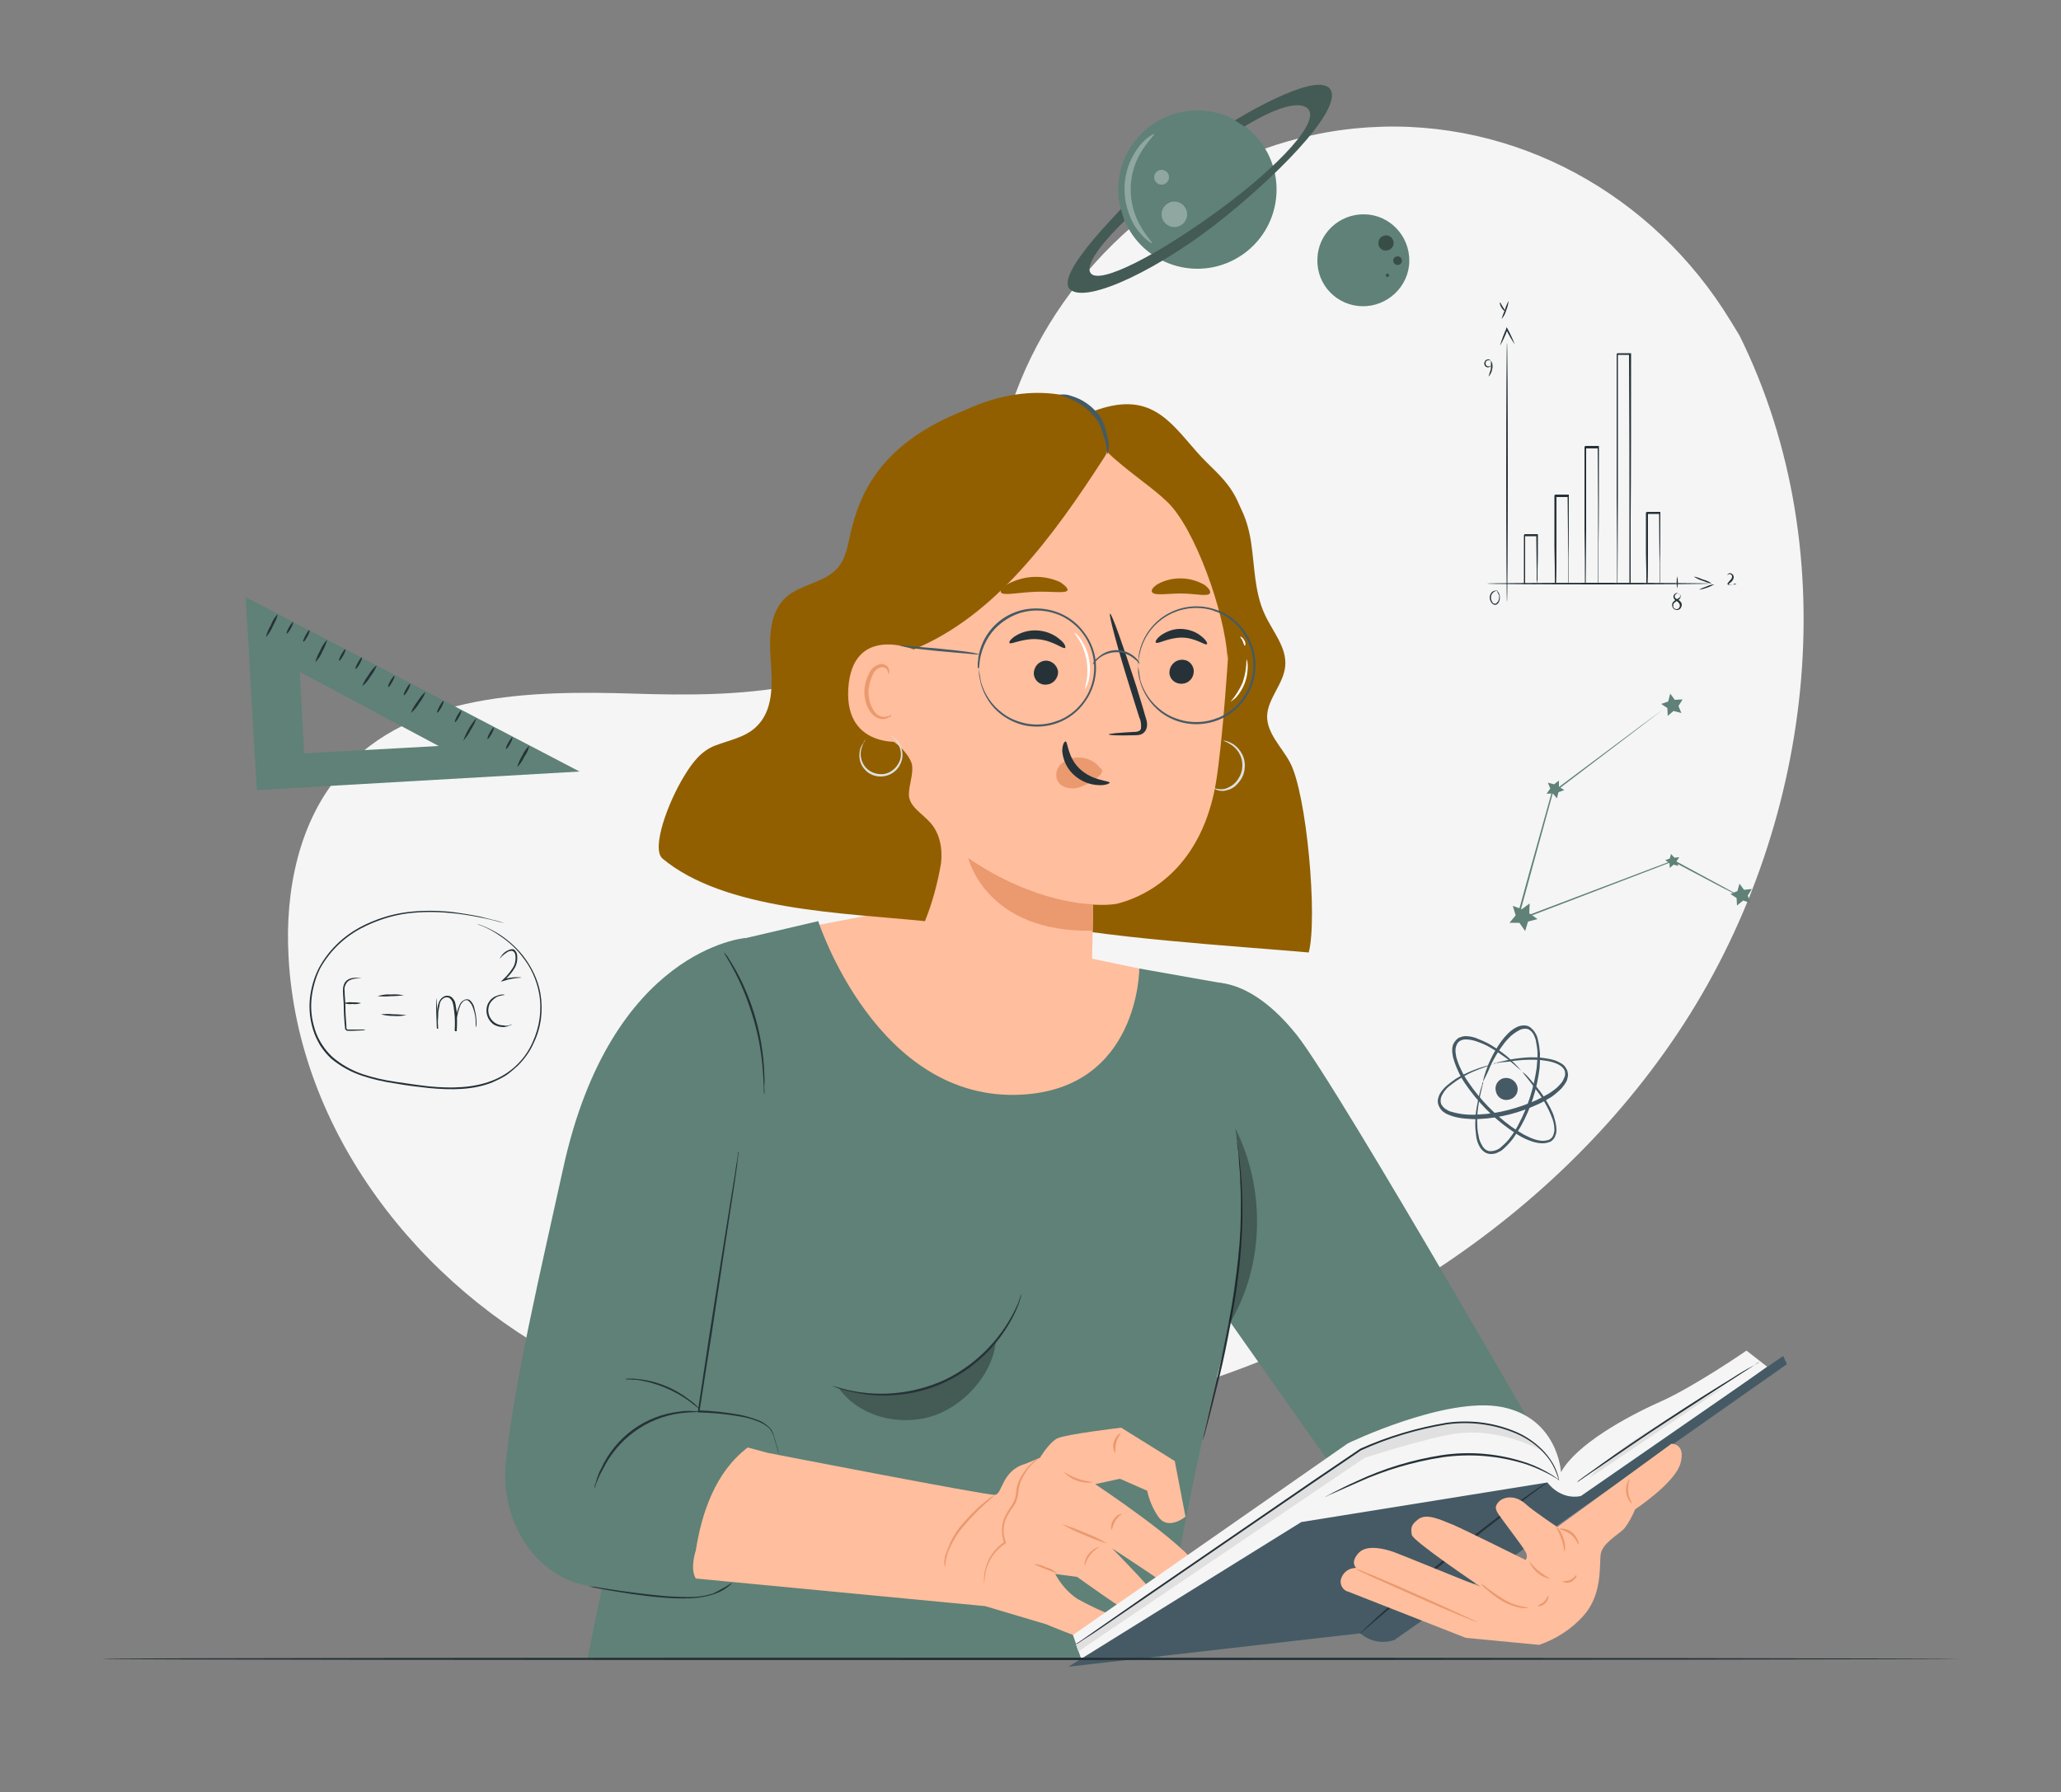<svg xmlns="http://www.w3.org/2000/svg" xmlns:xlink="http://www.w3.org/1999/xlink" id="Layer_1" x="0px" y="0px" viewBox="0 0 500 434.8" style="enable-background:new 0 0 500 434.8;" xml:space="preserve"><rect x="0" y="0" width="500" height="434.8" fill="#808080" stroke="none"/><style type="text/css">	.st0{fill:#F5F5F5;}	.st1{fill:#455A64;}	.st2{fill:#5F8177;}	.st3{opacity:0.3;}	.st4{fill:#FFFFFF;}	.st5{opacity:0.4;}	.st6{fill:#263238;}	.st7{fill:#FFBE9D;}	.st8{fill:#915F00;}	.st9{fill:#EB996E;}	.st10{fill:#E0E0E0;}</style><g id="freepik--background-simple--inject-2">	<path class="st0" d="M422,81.4l-2.2-3.6c-18.7-30.7-52.3-49.2-87.8-46.9c-4.6,0.3-9.1,0.9-13.6,1.9c-32.3,6.9-60.4,31.3-72,62.6  c-6.9,18.4-8.8,39.5-21.8,54.1c-16.9,19-45.6,19.6-70.8,18.8s-54-0.1-70.8,18.9c-10.5,11.9-13.9,28.9-13,44.9  c2.2,42.3,31.7,80.2,69.2,99s81.6,20.5,122.7,12.2c57.5-11.6,112.2-43.4,145.1-92.6S448.3,134.5,422,81.4z"></path></g><g id="freepik--Elements--inject-2">	<path class="st1" d="M369.4,260.1c0,0-0.8-0.7-2.2-1.9c-0.7-0.6-1.6-1.4-2.7-2.1c-1.2-0.9-2.5-1.7-3.8-2.4c-0.8-0.4-1.6-0.7-2.4-1  c-0.9-0.3-1.8-0.5-2.7-0.5c-0.5,0-0.9,0.1-1.3,0.3c-0.4,0.2-0.7,0.5-0.9,1c-0.2,0.4-0.3,0.9-0.3,1.4c0,0.5,0.1,1,0.2,1.6  c0.3,1.1,0.7,2.1,1.2,3.1c0.5,1.1,1.1,2.1,1.8,3.1c2.8,4.1,6.3,7.7,10.4,10.7c1,0.7,2,1.3,3,1.9c1,0.5,2,1,3.1,1.3  c0.5,0.1,1,0.2,1.5,0.2c0.5,0,1-0.1,1.4-0.2c0.4-0.2,0.8-0.5,1-0.9c0.2-0.4,0.3-0.8,0.4-1.3c0-0.9-0.1-1.8-0.4-2.7  c-0.3-0.8-0.6-1.6-1-2.4c-0.7-1.4-1.4-2.7-2.3-3.9c-0.8-1.1-1.5-2-2.1-2.8C370,260.9,369.3,260.2,369.4,260.1c0,0,0.2,0.2,0.6,0.5  s0.9,0.9,1.5,1.6c0.8,0.9,1.5,1.8,2.2,2.7c0.9,1.2,1.7,2.6,2.4,3.9c0.4,0.8,0.8,1.6,1,2.5c0.3,1,0.5,2,0.5,3c0,0.6-0.2,1.1-0.4,1.6  c-0.3,0.5-0.7,1-1.3,1.2c-0.6,0.2-1.1,0.3-1.7,0.3c-0.6,0-1.2-0.1-1.7-0.2c-1.1-0.3-2.2-0.7-3.3-1.3c-1.1-0.6-2.1-1.3-3.1-2  c-4.2-3-7.7-6.7-10.6-10.9c-0.7-1-1.3-2.1-1.8-3.2c-0.5-1.1-0.9-2.2-1.2-3.3c-0.1-0.6-0.2-1.1-0.2-1.7c0-0.6,0.1-1.2,0.4-1.7  c0.3-0.5,0.7-1,1.2-1.3c0.5-0.2,1.1-0.4,1.6-0.4c1,0,2,0.2,2.9,0.6c0.8,0.3,1.7,0.7,2.5,1.1c1.3,0.7,2.6,1.6,3.8,2.5  c1.1,0.8,1.9,1.6,2.6,2.3s1.2,1.2,1.5,1.6S369.4,260.1,369.4,260.1z"></path>	<path class="st1" d="M359.8,262.5c0.1,0-0.2,1-0.6,2.8c-0.2,0.9-0.4,2-0.6,3.3c-0.2,1.4-0.3,2.9-0.2,4.4c0,0.8,0.1,1.7,0.3,2.5  c0.1,0.9,0.4,1.7,0.9,2.5c0.2,0.4,0.5,0.7,0.9,1c0.4,0.2,0.8,0.4,1.2,0.3c0.5,0,0.9-0.1,1.4-0.3c0.5-0.2,0.9-0.5,1.3-0.9  c0.8-0.7,1.6-1.5,2.2-2.4c0.7-0.9,1.3-1.9,1.8-2.9c2.3-4.3,3.7-8.9,4.4-13.7c0.1-1.1,0.2-2.3,0.2-3.4c0-1.1-0.2-2.2-0.4-3.2  c-0.1-0.5-0.3-1-0.5-1.4c-0.2-0.4-0.5-0.8-0.9-1.1c-0.3-0.3-0.8-0.4-1.2-0.4c-0.4,0-0.9,0.1-1.3,0.3c-0.8,0.4-1.5,0.9-2.2,1.5  c-0.6,0.6-1.2,1.2-1.7,1.9c-0.9,1.2-1.7,2.4-2.4,3.7c-0.6,1.1-1.1,2.2-1.4,3C360.2,261.6,359.8,262.5,359.8,262.5  c0-0.2,0.1-0.5,0.1-0.7c0.1-0.5,0.3-1.1,0.6-2s0.7-1.9,1.3-3.1c0.6-1.3,1.4-2.6,2.3-3.9c0.5-0.7,1.1-1.4,1.7-2  c0.7-0.7,1.5-1.3,2.4-1.7c0.5-0.2,1-0.3,1.6-0.3c0.6,0,1.2,0.2,1.6,0.6c0.5,0.4,0.8,0.8,1.1,1.3c0.3,0.5,0.5,1,0.6,1.6  c0.3,1.1,0.4,2.2,0.5,3.4c0,1.2,0,2.4-0.1,3.5c-0.6,4.9-2.1,9.7-4.5,14c-0.6,1-1.2,2-1.9,3c-0.7,0.9-1.5,1.8-2.3,2.5  c-0.4,0.4-0.9,0.7-1.4,0.9c-0.5,0.3-1.1,0.4-1.7,0.4c-0.6,0-1.2-0.2-1.6-0.5c-0.4-0.3-0.8-0.7-1.1-1.2c-0.5-0.9-0.8-1.8-0.9-2.8  c-0.1-0.9-0.2-1.7-0.2-2.6c0-1.5,0.1-3,0.4-4.5c0.2-1.1,0.4-2.2,0.7-3.3c0.2-0.9,0.5-1.6,0.6-2C359.5,263,359.6,262.7,359.8,262.5z  "></path>	<path class="st1" d="M363,257.9c0,0.1-1,0.3-2.7,1c-0.9,0.3-1.9,0.7-3.1,1.2c-1.3,0.6-2.6,1.3-3.8,2.1c-0.7,0.5-1.4,1-2,1.5  c-0.7,0.6-1.2,1.3-1.6,2.1c-0.2,0.4-0.3,0.8-0.3,1.3c0,0.4,0.1,0.9,0.4,1.2c0.3,0.4,0.6,0.7,1,0.9c0.4,0.3,0.9,0.5,1.4,0.6  c1,0.3,2.1,0.5,3.2,0.6c1.1,0.1,2.3,0.1,3.4,0c2.4-0.1,4.8-0.5,7.1-1.1c2.3-0.6,4.6-1.4,6.8-2.4c1-0.5,2-1,3-1.6  c0.9-0.6,1.8-1.2,2.5-2c0.4-0.4,0.7-0.8,0.9-1.2c0.2-0.4,0.4-0.8,0.5-1.3c0-0.4,0-0.9-0.2-1.2c-0.2-0.4-0.5-0.7-0.9-1  c-0.7-0.5-1.6-0.8-2.4-1c-0.8-0.2-1.7-0.3-2.5-0.4c-1.5-0.1-2.9-0.1-4.4,0c-1.3,0.1-2.4,0.2-3.3,0.4  C364.1,257.7,363.1,258,363,257.9c0.2-0.1,0.4-0.2,0.7-0.2c0.5-0.1,1.1-0.3,2.1-0.5s2-0.4,3.3-0.5c1.5-0.2,3-0.2,4.5-0.1  c0.9,0.1,1.7,0.2,2.6,0.4c1,0.2,1.9,0.6,2.7,1.1c0.5,0.3,0.8,0.7,1.1,1.2c0.3,0.5,0.4,1.1,0.4,1.7c-0.1,0.6-0.2,1.1-0.5,1.6  c-0.3,0.5-0.6,0.9-1,1.4c-0.8,0.8-1.7,1.6-2.6,2.2c-1,0.6-2,1.2-3.1,1.7c-2.2,1-4.6,1.9-7,2.5c-2.4,0.6-4.8,1-7.3,1.1  c-1.2,0.1-2.4,0-3.5-0.1c-1.1-0.1-2.3-0.3-3.4-0.7c-0.5-0.2-1.1-0.4-1.5-0.7c-0.5-0.3-0.9-0.7-1.2-1.2c-0.3-0.5-0.5-1.1-0.5-1.6  c0-0.5,0.2-1.1,0.4-1.6c0.5-0.9,1.1-1.6,1.8-2.2c0.7-0.6,1.4-1.1,2.1-1.6c1.3-0.8,2.6-1.4,4-2c1-0.4,2.1-0.8,3.2-1.1  c0.9-0.3,1.6-0.4,2-0.5C362.5,257.9,362.8,257.9,363,257.9z"></path>	<path class="st1" d="M368.1,263.6c0.4,1.4-0.5,2.9-2,3.2c-1.4,0.4-2.9-0.5-3.2-2c-0.4-1.4,0.5-2.9,1.9-3.2  C366.3,261.3,367.7,262.2,368.1,263.6z"></path>	<path class="st2" d="M422.7,217.7l-0.3-0.1l-0.9-0.4l-3.4-1.7l-12.3-6.5h0.1l-37.9,14.5l-0.3,0.1l0.1-0.4l1.2-4.2  c2.6-9.6,5.2-18.6,7.4-26.6v-0.1l0,0l21-15.7l6-4.4l1.6-1.2l0.4-0.3c0.1-0.1,0.1-0.1,0.1-0.1l-0.1,0.1l-0.4,0.3l-1.6,1.2l-5.9,4.5  l-20.9,15.9l0.1-0.1c-2.2,8-4.7,17-7.3,26.6c-0.4,1.4-0.8,2.9-1.2,4.2l-0.2-0.2l38-14.4l0,0h0.1l12.2,6.6l3.3,1.8l0.9,0.5  L422.7,217.7z"></path>	<polygon class="st2" points="373,223 370.7,223.6 370,225.9 368.6,223.9 366.2,223.9 367.7,222.1 367,219.8 369.2,220.6   371.1,219.2 371,221.6  "></polygon>	<polygon class="st2" points="379.5,191.7 378.1,192.2 377.7,193.7 376.7,192.5 375.2,192.6 376.1,191.3 375.5,189.9 377,190.3   378.2,189.4 378.2,190.9  "></polygon>	<polygon class="st2" points="408.2,169.7 407.2,171.3 407.9,173 406,172.5 404.6,173.7 404.5,171.8 403,170.8 404.7,170.2   405.2,168.3 406.3,169.8  "></polygon>	<polygon class="st2" points="425,215.7 424,217.3 424.7,219.1 422.9,218.5 421.4,219.7 421.3,217.9 419.8,216.9 421.5,216.2   422,214.4 423.1,215.9  "></polygon>	<polygon class="st2" points="407.4,208 406.7,209 407.2,210.1 406,209.8 405.1,210.6 405,209.4 404,208.7 405.1,208.3 405.4,207.2   406.2,208.1  "></polygon>			<ellipse transform="matrix(0.161 -0.987 0.987 0.161 198.318 325.32)" class="st2" cx="290.5" cy="46" rx="19.2" ry="19.2"></ellipse>	<g class="st3">		<path class="st4" d="M288,52c0,1.7-1.4,3.1-3.1,3.1c-1.7,0-3.1-1.4-3.1-3.1s1.4-3.1,3.1-3.1S288,50.3,288,52L288,52z"></path>	</g>	<g class="st3">		<path class="st4" d="M283.6,43c0,1-0.8,1.8-1.8,1.8S280,44,280,43s0.8-1.8,1.8-1.8S283.6,42,283.6,43L283.6,43z"></path>	</g>	<path class="st2" d="M271.9,50.7c0.1,0.3-16.4,16.2-12.2,19.6s22.2-5.3,37.4-17.6s29.2-27.3,25.4-31.3s-22.9,7.8-22.9,7.8l2.3,1.5  c0,0,11.5-7.4,15.2-4.5s-6.8,14.1-21.4,24.8s-28.9,18.2-31.1,15.3c-2.2-2.9,8.2-12.7,8.2-12.7L271.9,50.7z"></path>	<g class="st3">		<path d="M271.9,50.7c0.1,0.3-16.4,16.2-12.2,19.6s22.2-5.3,37.4-17.6s29.2-27.3,25.4-31.3s-22.9,7.8-22.9,7.8l2.3,1.5   c0,0,11.5-7.4,15.2-4.5s-6.8,14.1-21.4,24.8s-28.9,18.2-31.1,15.3c-2.2-2.9,8.2-12.7,8.2-12.7L271.9,50.7z"></path>	</g>	<g class="st3">		<path class="st4" d="M280,32.5c0.1,0.2-1.1,1.3-2.6,3.5c-4,5.8-4.1,13.4-0.4,19.4c1.4,2.3,2.6,3.4,2.5,3.6s-1.6-0.8-3.4-3   c-1-1.3-1.8-2.8-2.3-4.4c-1.4-3.9-1.3-8.2,0.2-12c0.6-1.5,1.5-3,2.5-4.3C278.3,33.2,279.9,32.4,280,32.5z"></path>	</g>	<path class="st2" d="M319.6,62.9c0.1-6.2,5.3-11,11.4-10.9c6.2,0.1,11,5.3,10.9,11.4s-5.3,11-11.4,10.9c0,0,0,0,0,0  C324.3,74.2,319.4,69.1,319.6,62.9z"></path>	<g class="st5">		<path d="M334.4,58.9c0-1,0.9-1.8,1.9-1.8c1,0,1.8,0.9,1.8,1.9s-0.9,1.8-1.9,1.8c0,0,0,0,0,0C335.1,60.8,334.3,59.9,334.4,58.9   C334.4,58.9,334.4,58.9,334.4,58.9z"></path>	</g>	<g class="st5">		<path d="M338,63.2c0-0.6,0.5-1,1.1-1c0.6,0,1,0.5,1,1.1s-0.5,1-1.1,1c0,0,0,0,0,0C338.4,64.2,338,63.8,338,63.2z"></path>	</g>	<g class="st5">		<path d="M336.6,66.4c0.2,0,0.4,0.2,0.4,0.4c0,0.2-0.2,0.4-0.4,0.4c0,0,0,0,0,0c-0.2,0-0.4-0.2-0.4-0.4c0,0,0,0,0,0   C336.2,66.6,336.4,66.4,336.6,66.4z"></path>	</g>	<path class="st6" d="M365.6,146.1c-0.1,0-0.2-14.1-0.2-31.5s0.1-31.5,0.2-31.5s0.2,14.1,0.2,31.5S365.7,146.1,365.6,146.1z"></path>	<path class="st6" d="M367.5,83.6c-0.8-1.2-1.5-2.4-2.1-3.7h0.3V80c-0.5,1.4-1.1,2.7-1.8,3.9c0.4-1.4,0.9-2.8,1.5-4.1v-0.1l0.1-0.3  l0.2,0.3C366.4,81,367,82.3,367.5,83.6z"></path>	<path class="st6" d="M365.3,75.6c-0.1,0.1-0.6-0.3-1-0.9s-0.5-1.2-0.4-1.3s0.3,0.5,0.7,1.1S365.3,75.5,365.3,75.6z"></path>	<path class="st6" d="M364.3,77.4c0.2-0.8,0.5-1.5,0.8-2.2c0.2-0.8,0.5-1.5,0.9-2.2c-0.1,0.8-0.3,1.6-0.6,2.3  C365.2,76.1,364.8,76.8,364.3,77.4z"></path>	<path class="st6" d="M361.1,91.4c0.2-0.6,0.4-1.3,0.6-1.9c0-0.7,0-1.3,0-2c0.4,0.6,0.5,1.4,0.3,2.1  C361.9,90.2,361.6,90.9,361.1,91.4z"></path>	<path class="st6" d="M361.7,88.7c0,0-0.1,0.3-0.5,0.4c-0.2,0.1-0.5,0-0.7-0.1c-0.4-0.3-0.6-0.9-0.2-1.4c0-0.1,0.1-0.1,0.1-0.2  c0.2-0.1,0.4-0.2,0.7-0.2c0.4,0,0.5,0.3,0.5,0.3s-0.2-0.1-0.5-0.1c-0.4,0-0.7,0.3-0.7,0.7c0,0,0,0,0,0.1c0,0.4,0.3,0.7,0.7,0.7  c0,0,0,0,0,0C361.5,88.9,361.7,88.7,361.7,88.7z"></path>	<path class="st6" d="M414.7,141.6c0,0.1-12.1,0.2-27,0.2s-27-0.1-27-0.2s12.1-0.2,27-0.2S414.7,141.5,414.7,141.6z"></path>	<path class="st6" d="M415.3,141.6c-0.8-0.1-1.5-0.4-2.3-0.7c-0.7-0.2-1.5-0.6-2.1-1c0.8,0.1,1.5,0.4,2.2,0.7  C413.9,140.8,414.6,141.1,415.3,141.6z"></path>	<path class="st6" d="M415.9,141.8c-1.1,0.6-2.4,1.1-3.7,1.3c0.6-0.4,1.2-0.6,1.8-0.8C414.6,142,415.2,141.8,415.9,141.8z"></path>	<path class="st6" d="M363.1,143.3c0.4,0.3,0.6,0.7,0.7,1.1c0.1,0.5,0.1,1-0.1,1.5c-0.1,0.3-0.3,0.5-0.5,0.7c-0.3,0.2-0.7,0.2-1,0  c-0.5-0.4-0.8-1-0.8-1.6c0-0.5,0.2-1,0.6-1.4c0.3-0.2,0.6-0.3,1-0.3c0.2,0,0.4,0.1,0.3,0.1s-0.1,0-0.3,0c-0.3,0-0.6,0.2-0.8,0.4  c-0.3,0.3-0.5,0.7-0.5,1.2c0,0.5,0.2,1,0.6,1.4c0.2,0.1,0.5,0.1,0.7,0c0.2-0.2,0.4-0.4,0.5-0.6c0.2-0.4,0.2-0.9,0.2-1.3  C363.5,144.1,363.3,143.7,363.1,143.3z"></path>	<path class="st6" d="M407,144.1c0,0,0.2-0.1,0.5,0.1c0.2,0.1,0.2,0.3,0.2,0.5c0,0.3-0.1,0.5-0.3,0.7c-0.4,0.4-1.1,0.6-1.4,1.1  c-0.1,0.3-0.1,0.6,0,0.9c0.2,0.3,0.5,0.4,0.8,0.4c0.3,0,0.6-0.3,0.7-0.6c0.1-0.3,0-0.6-0.2-0.9c-0.2-0.2-0.4-0.4-0.7-0.6  c-0.3-0.1-0.5-0.4-0.6-0.7c-0.1-0.3,0-0.5,0.2-0.8c0.1-0.1,0.3-0.3,0.5-0.3c0.3-0.1,0.5-0.1,0.5-0.1s-0.2,0-0.4,0.2  c-0.1,0.1-0.3,0.2-0.4,0.3c-0.1,0.2-0.1,0.4-0.1,0.6c0.1,0.4,0.9,0.5,1.4,1.1c0.3,0.3,0.4,0.8,0.2,1.2c-0.1,0.4-0.5,0.8-1,0.8  c-0.5,0-0.9-0.2-1.1-0.6c-0.2-0.4-0.2-0.8,0-1.2c0.2-0.3,0.5-0.5,0.8-0.7c0.2-0.1,0.5-0.3,0.7-0.4c0.2-0.1,0.3-0.3,0.3-0.5  c0-0.2,0-0.3-0.1-0.4C407.2,144.1,407,144.1,407,144.1z"></path>	<path class="st6" d="M406.9,142.8c-0.2-1-0.2-2,0-3C407.1,140.8,407.1,141.8,406.9,142.8z"></path>	<path class="st6" d="M421.3,141.7c-0.3,0.1-0.6,0.2-0.9,0.1l-1,0.1c-0.1,0-0.2,0-0.2,0c-0.1-0.1-0.1-0.2-0.1-0.3  c0-0.1,0.1-0.2,0.2-0.3l0.4-0.5c0.3-0.2,0.5-0.6,0.5-0.9c0-0.3-0.2-0.5-0.4-0.6c-0.2,0-0.4,0-0.6,0.1c-0.1,0.1-0.2,0.1-0.2,0.1  s0-0.1,0.2-0.2c0.2-0.2,0.4-0.3,0.7-0.2c0.4,0.1,0.7,0.5,0.7,0.9c0,0.5-0.3,0.9-0.6,1.2l-0.5,0.4c-0.1,0.1-0.1,0.1-0.1,0.2l0,0l0,0  h0.1h1C420.7,141.6,421,141.6,421.3,141.7z"></path>	<path class="st6" d="M372.8,141.6c0,0,0-0.3,0-0.9s0-1.5,0-2.5c0-2.1-0.1-5-0.1-8.3l0.2,0.2h-3.1l0.2-0.2l0,0v3.5  c0,1.1,0,2.2,0,3.2c0,2,0,3.7,0,5.1l-0.1-0.1l2.3,0.1C372.6,141.6,372.9,141.6,372.8,141.6c-0.2,0-0.5,0-0.7,0l-2.3,0.1h-0.1v-0.1  c0-1.4,0-3.1,0-5.1c0-1,0-2.1,0-3.2v-3.5l0,0l0.2-0.2h3.2v0.2c0,3.4,0,6.3-0.1,8.4c0,1,0,1.8,0,2.4  C372.9,141,372.9,141.3,372.8,141.6z"></path>	<path class="st6" d="M402.6,141.6c0-0.1,0-0.2,0-0.4c0-0.3,0-0.6,0-1c0-0.9,0-2.1,0-3.6c0-3.1-0.1-7.3-0.1-12.1l0.2,0.2h-3.1  l0.2-0.2l0,0v2.6c0,0.9,0,1.7,0,2.6c0,1.7,0,3.2,0,4.7c0,2.9,0,5.4-0.1,7.2l-0.1-0.1h2.3h0.6h0.2c-0.3,0-0.5,0-0.8,0l-2.4,0.1h-0.1  v-0.1c0-1.8,0-4.3-0.1-7.2c0-1.5,0-3,0-4.7c0-0.8,0-1.7,0-2.6v-2.6l0,0l0.2-0.2h3.3v0.2c0,4.9,0,9.2-0.1,12.2c0,1.5,0,2.7,0,3.6  c0,0.4,0,0.7,0,1S402.6,141.6,402.6,141.6z"></path>	<path class="st6" d="M380.4,141.6c0-0.1,0-0.3,0-0.4c0-0.3,0-0.7,0-1.2c0-1.1,0-2.6,0-4.5c0-3.8,0-9.1-0.1-15.1l0.2,0.2h-3.1  c0.3-0.3,0.1-0.1,0.2-0.2l0,0v3.4c0,1.1,0,2.2,0,3.2c0,2.1,0,4.1,0,5.9c0,3.6,0,6.6-0.1,8.7l-0.1-0.1h2.3h0.6L380.4,141.6l-0.1-0.1  h-0.6h-2.4h-0.1v-0.1c0-2.1,0-5.1-0.1-8.7c0-1.8,0-3.8,0-5.9c0-1.1,0-2.1,0-3.2v-3.4l0,0c0.1-0.1-0.2,0.2,0.2-0.2h3.3v0.2  c0,6,0,11.4-0.1,15.2c0,1.9,0,3.4,0,4.5c0,0.5,0,0.9,0,1.2S380.4,141.6,380.4,141.6z"></path>	<path class="st6" d="M387.7,141.6c0-0.1,0-0.1,0-0.2v-0.5c0-0.5,0-1.1,0-1.9c0-1.7,0-4.1,0-7c0-5.9,0-14.1-0.1-23.4l0.2,0.2h-3.2  l0.2-0.2l0,0v10.6c0,3.3,0,6.5,0,9.3c0,5.7-0.1,10.2-0.1,13l-0.1-0.1h2.3h0.8c0,0-0.1,0-0.2,0H387h-2.4h-0.1v-0.1  c0-2.8,0-7.4-0.1-13c0-2.9,0-6,0-9.3c0-1.7,0-3.4,0-5.2v-5.4l0,0c0.1-0.1-0.2,0.2,0.2-0.2h3.3v0.2c0,9.3,0,17.5-0.1,23.5  c0,2.9,0,5.3,0,7c0,0.8,0,1.4,0,1.9v0.5C387.7,141.5,387.7,141.6,387.7,141.6z"></path>	<path class="st6" d="M395.3,141.6c0,0,0-0.1,0-0.3s0-0.5,0-0.9c0-0.8,0-1.8,0-3.2c0-2.8,0-6.9,0-11.9c0-10,0-23.9-0.1-39.4l0.2,0.2  h-3.1c0.3-0.3,0.1-0.1,0.2-0.1v9.6c0,3.1,0,6.2,0,9.1c0,5.9,0,11.3,0,16.2c0,9.7-0.1,17.1-0.1,20.8l0,0h2.4h0.8  C395.4,141.6,395.4,141.6,395.3,141.6l-0.6,0h-2.4h0v-0.1c0-3.8,0-11.1-0.1-20.8c0-4.9,0-10.3,0-16.2c0-2.9,0-6,0-9.1v-9.5  c0.1-0.1-0.2,0.1,0.2-0.2h3.3v0.2c0,15.6,0,29.5-0.1,39.6c0,5,0,9,0,11.8c0,1.4,0,2.4,0,3.2c0,0.4,0,0.6,0,0.8  S395.3,141.6,395.3,141.6z"></path>	<path class="st2" d="M59.6,144.9l2.7,46.8l78.3-4.5L59.6,144.9z M72.7,163l33.7,18l-32.6,1.8L72.7,163z"></path>	<path class="st6" d="M67.4,149c-0.2,1-0.7,2-1.2,2.9c-0.4,1-1,1.9-1.7,2.7c0.2-1,0.7-2,1.2-2.9C66.1,150.6,66.7,149.7,67.4,149z"></path>	<path class="st6" d="M79.4,155.2c-0.3,1-0.7,2-1.2,2.9c-0.4,1-1,1.8-1.7,2.6c0.2-1,0.7-2,1.2-2.9C78.1,156.8,78.7,155.9,79.4,155.2  z"></path>	<path class="st6" d="M91.4,161.4c-0.3,1-0.9,1.9-1.5,2.7c-0.5,0.9-1.2,1.7-2,2.4c0.3-1,0.9-1.9,1.5-2.7  C89.9,162.9,90.6,162,91.4,161.4z"></path>	<path class="st6" d="M103.2,167.9c-0.3,1-0.9,1.9-1.5,2.7c-0.5,0.9-1.2,1.7-2,2.4c0.3-1,0.9-1.9,1.5-2.7  C101.8,169.4,102.4,168.5,103.2,167.9z"></path>	<path class="st6" d="M115.6,174.2c-0.3,1-0.8,2-1.4,2.9c-0.5,1-1.1,1.8-1.8,2.6C113.1,177.7,114.2,175.8,115.6,174.2z"></path>	<path class="st6" d="M128.4,180.9c-0.2,1-0.6,1.9-1.2,2.7c-0.4,0.9-1,1.8-1.7,2.5c0.2-1,0.7-1.9,1.2-2.8  C127.1,182.4,127.7,181.6,128.4,180.9z"></path>	<path class="st6" d="M71.1,150.9c0.1,0.1-0.1,0.8-0.5,1.5s-0.8,1.3-1,1.3s0.1-0.8,0.5-1.5S71,150.9,71.1,150.9z"></path>	<path class="st6" d="M75.1,152.9c0.1,0.1-0.1,0.8-0.5,1.5s-0.8,1.3-1,1.3s0.1-0.8,0.5-1.5S74.9,152.8,75.1,152.9z"></path>	<path class="st6" d="M83.8,157.5c0.1,0.1-0.1,0.8-0.5,1.5s-0.8,1.3-1,1.3s0.1-0.8,0.5-1.5S83.7,157.4,83.8,157.5z"></path>	<path class="st6" d="M87.8,159.5c0.1,0.1-0.1,0.8-0.5,1.5s-0.8,1.3-1,1.3s0.1-0.8,0.5-1.5S87.6,159.4,87.8,159.5z"></path>	<path class="st6" d="M95.7,163.9c0.1,0.1-0.1,0.8-0.5,1.5s-0.8,1.3-1,1.3s0.1-0.8,0.5-1.5S95.6,163.9,95.7,163.9z"></path>	<path class="st6" d="M99.5,165.9c0.1,0.1-0.1,0.8-0.5,1.5s-0.8,1.3-1,1.3s0.1-0.8,0.5-1.5S99.3,165.9,99.5,165.9z"></path>	<path class="st6" d="M107.6,170.1c0.1,0.1-0.1,0.8-0.5,1.5s-0.8,1.3-1,1.3s0.1-0.8,0.5-1.5S107.4,170,107.6,170.1z"></path>	<path class="st6" d="M111.9,172.4c0.1,0.1-0.1,0.8-0.5,1.5s-0.8,1.3-1,1.3s0.1-0.8,0.5-1.5S111.8,172.3,111.9,172.4z"></path>	<path class="st6" d="M119.8,176.5c0.1,0.1-0.1,0.8-0.5,1.5s-0.8,1.3-1,1.3s0.1-0.8,0.5-1.5S119.6,176.5,119.8,176.5z"></path>	<path class="st6" d="M124.3,178.9c0.1,0.1-0.1,0.8-0.5,1.5s-0.8,1.3-1,1.3s0.1-0.8,0.5-1.5S124.2,178.8,124.3,178.9z"></path>	<path class="st6" d="M115.4,224.1c0,0,0.1,0,0.4,0.1s0.7,0.2,1.2,0.4c1.5,0.6,2.9,1.3,4.3,2.2c2.1,1.4,4,3.1,5.6,5.1  c2.1,2.7,3.6,5.8,4.2,9.1c0.7,4.1,0.2,8.3-1.6,12c-0.9,2.1-2.3,4-3.9,5.6c-0.9,0.8-1.8,1.6-2.8,2.3c-0.5,0.3-1,0.6-1.6,0.9  s-1.1,0.5-1.7,0.8c-4.7,1.9-10,1.9-15.4,1.4c-2.7-0.3-5.4-0.6-8.1-1.1c-2.8-0.4-5.5-1-8.2-1.9c-2.7-0.9-5.2-2.3-7.4-4.1  c-1-0.9-1.9-2-2.7-3.2c-0.7-1.2-1.3-2.4-1.7-3.7c-0.8-2.5-1.1-5.2-0.8-7.9c0.3-2.5,1-5,2.2-7.3c2.3-4.2,5.7-7.5,9.9-9.8  c3.6-1.9,7.5-3.2,11.6-3.7c3.3-0.4,6.7-0.4,10.1-0.1c2.5,0.3,5,0.7,7.5,1.2c2,0.5,3.6,0.9,4.7,1.2l1.2,0.4l0.4,0.1l-0.4-0.1  l-1.2-0.3c-1.1-0.3-2.6-0.7-4.7-1.1c-2.5-0.5-5-0.9-7.5-1.1c-3.3-0.3-6.7-0.3-10,0.1c-4,0.5-7.9,1.8-11.5,3.7  c-4.1,2.2-7.5,5.5-9.8,9.6c-1.1,2.2-1.8,4.7-2.1,7.2c-0.3,2.6,0,5.2,0.8,7.7c0.4,1.3,1,2.5,1.7,3.6c0.7,1.1,1.6,2.2,2.6,3.1  c2.1,1.8,4.6,3.2,7.2,4.1c2.7,0.9,5.4,1.5,8.2,1.9c2.7,0.4,5.4,0.8,8.1,1.1c5.3,0.5,10.6,0.4,15.2-1.4c4.4-1.7,7.9-5,9.8-9.3  c1.7-3.7,2.3-7.8,1.6-11.8c-0.6-3.3-2-6.4-4.1-9c-1.5-2-3.4-3.7-5.5-5.1c-1.3-0.9-2.7-1.7-4.2-2.3c-0.5-0.2-0.9-0.3-1.2-0.5  L115.4,224.1z"></path>	<path class="st6" d="M88.7,249.9c-0.3,0.1-0.5,0.1-0.8,0.1l-2.2,0.1h-0.7c-0.3,0-0.6,0-0.8,0c-0.2-0.1-0.3-0.2-0.4-0.3  c-0.1-0.1-0.1-0.3-0.1-0.5l-0.1-0.9c-0.1-1.3-0.2-2.6-0.2-4s-0.2-2.8-0.2-4.1c0-0.6,0.1-1.2,0.4-1.8c0.3-0.5,0.7-0.8,1.2-1  c0.7-0.3,1.5-0.3,2.2-0.2c0.3,0,0.5,0.1,0.8,0.1c-0.3,0-0.5,0-0.8,0c-0.7,0-1.5,0.1-2.1,0.4c-0.4,0.2-0.8,0.5-1,1  c-0.3,0.5-0.4,1.1-0.3,1.6c0,1.2,0.2,2.6,0.2,4s0.1,2.8,0.2,4c0.1,0.6-0.1,1.3,0.3,1.4c0.2,0,0.5,0,0.8,0h3  C88.2,249.8,88.5,249.9,88.7,249.9z"></path>	<path class="st6" d="M87.6,243.4c-0.7,0.2-1.4,0.3-2.1,0.2c-0.7,0.1-1.4,0-2.1-0.2c0.7-0.2,1.4-0.3,2.1-0.2  C86.2,243.2,86.9,243.2,87.6,243.4z"></path>	<path class="st6" d="M98,241.5c-1,0.1-2.1,0.2-3.2,0.2c-1.1,0.1-2.1,0.1-3.2,0c1-0.3,2.1-0.5,3.2-0.4C95.9,241.2,97,241.3,98,241.5  z"></path>	<path class="st6" d="M98.6,246.3c-1,0.2-2.1,0.3-3.1,0.2c-1,0-2.1-0.1-3.1-0.4c1-0.1,2.1-0.1,3.1,0  C96.5,246.1,97.6,246.2,98.6,246.3z"></path>	<path class="st6" d="M115.4,249.2c0,0,0-0.4,0-1.2c0-1.1-0.2-2.2-0.6-3.3c-0.2-0.7-0.6-1.4-1.2-1.9c-0.3-0.2-0.8-0.2-1.1,0.1  c-0.4,0.3-0.6,0.6-0.8,1c-0.8,2-1.1,4.1-1,6.2h-0.4c0.1-1.5,0.1-3.1-0.1-4.6c-0.1-0.6-0.1-1.2-0.3-1.9c-0.1-0.6-0.4-1.1-0.8-1.4  c-0.4-0.3-1-0.3-1.5,0c-0.4,0.3-0.8,0.7-0.9,1.3c-0.1,0.5-0.2,1.1-0.3,1.6c-0.1,0.5-0.1,1-0.1,1.6c-0.1,0.9-0.1,1.9,0,2.9h-0.3  c-0.1-2.2-0.2-4.1-0.2-5.4c0-0.6,0-1.1,0-1.5c0-0.2,0-0.3,0-0.5c0,0.2,0.1,0.3,0.1,0.5l0.1,1.5c0.1,1.3,0.2,3.2,0.3,5.4h-0.3  c-0.1-1-0.1-1.9,0-2.9c0-0.5,0.1-1,0.1-1.6c0-0.6,0.1-1.1,0.3-1.7c0.2-0.6,0.5-1.1,1.1-1.5c0.3-0.2,0.6-0.3,1-0.3  c0.4,0,0.7,0.1,1,0.3c0.5,0.4,0.9,1,1,1.7c0.1,0.6,0.2,1.3,0.3,1.9c0.1,1.6,0.1,3.1,0,4.7h-0.4c-0.1-2.2,0.2-4.3,1.1-6.4  c0.2-0.5,0.6-0.9,1-1.1c0.4-0.3,1-0.3,1.4-0.1c0.6,0.5,1.1,1.3,1.2,2.1c0.3,1.1,0.5,2.2,0.5,3.4c0,0.4,0,0.7-0.1,0.9  C115.6,249,115.5,249.1,115.4,249.2z"></path>	<path class="st6" d="M124.2,248.5c0,0-0.1,0.2-0.5,0.3c-0.5,0.2-1,0.4-1.6,0.4c-0.8,0-1.6-0.2-2.3-0.6c-1.7-1.2-2.3-3.5-1.3-5.3  c0.4-0.7,1-1.3,1.8-1.6c0.5-0.2,1-0.4,1.6-0.4c0.2,0,0.4,0,0.6,0.1c-0.7,0.1-1.4,0.2-2,0.5c-0.7,0.4-1.2,0.9-1.6,1.5  c-0.9,1.7-0.4,3.7,1.2,4.8c0.6,0.4,1.4,0.6,2.1,0.6C122.9,249,123.6,248.8,124.2,248.5z"></path>	<path class="st6" d="M126.6,237.2c-1.5,0.1-3,0.3-4.4,0.8l-0.7,0.2l0.5-0.5c1-0.9,1.8-1.9,2.5-3c0.5-0.9,0.7-2,0.5-3.1  c-0.1-0.5-0.4-0.8-0.8-0.9c-0.4,0-0.8,0.1-1.1,0.3c-0.5,0.3-1,0.7-1.4,1.1c-0.3,0.3-0.4,0.5-0.4,0.5c0-0.2,0.1-0.4,0.3-0.6  c0.3-0.5,0.8-1,1.4-1.3c0.4-0.2,0.8-0.4,1.3-0.4c0.3,0,0.5,0.1,0.7,0.4c0.2,0.2,0.3,0.5,0.4,0.7c0.2,1.1,0.1,2.3-0.5,3.4  c-0.7,1.2-1.6,2.2-2.6,3.1l-0.2-0.3c1.1-0.3,2.2-0.5,3.3-0.5C125.7,237.1,126.1,237.1,126.6,237.2z"></path></g><g id="freepik--Character--inject-2">	<polygon class="st7" points="193.5,225.4 214.8,221.3 255.7,230.7 276.4,235 276.7,263.3 230.5,271.8 199.3,262.6 187.5,245.2  "></polygon>	<path class="st2" d="M178.4,228.2l20.1-4.7c0,0,14.2,44,49.3,42.1c28.6-1.5,28.6-30.6,28.6-30.6l20.9,3.7c0,0,8.8,53.1-0.8,90.3  c-8,31-15.1,73.5-15.1,73.5H142.5L178.4,228.2L178.4,228.2z"></path>	<path class="st2" d="M382.1,364.2c0,0-57.3-100.4-67.6-113.2c-11.3-14.1-20.3-12.5-20.3-12.5l-6.1,67.6l48.7,69.1l11.6,4.2  L382.1,364.2z"></path>	<path class="st2" d="M180.8,227.6c0,0-32.6,2.6-44.2,56c-5.3,24.1-12,52.4-13.9,71.4c-1.4,13.8,7.1,28.1,20.9,29.9l17.3,3.2  c9.5,1.8,18.7-4.2,20.9-13.6l5.8-24.1l-15.5-5.2l3.6-71.9L180.8,227.6z"></path>	<path class="st6" d="M300,276c0.1,0.2,0.1,0.5,0.1,0.7c0.1,0.5,0.2,1.3,0.3,2.1c0.1,0.5,0.1,1,0.2,1.6s0.1,1.2,0.2,1.9  c0.1,1.3,0.3,2.9,0.4,4.5c0.2,4,0.3,7.9,0.1,11.9c-0.2,4.8-0.7,9.7-1.4,14.5c-0.8,5.1-1.7,9.9-2.6,14.3s-1.9,8.3-2.7,11.5  s-1.5,5.9-2,7.7c-0.2,0.9-0.4,1.6-0.6,2.1c-0.1,0.2-0.1,0.5-0.2,0.7c0-0.3,0.1-0.5,0.1-0.7c0.1-0.5,0.3-1.2,0.5-2.1l1.8-7.8  c0.8-3.3,1.7-7.2,2.6-11.6s1.9-9.2,2.6-14.3s1.3-10,1.5-14.4s0.2-8.5,0-11.8c0-1.7-0.2-3.2-0.3-4.5c0-0.7-0.1-1.3-0.1-1.9  s-0.1-1.1-0.2-1.6c-0.1-0.9-0.2-1.6-0.2-2.1C300,276.5,300,276.2,300,276z"></path>	<path class="st6" d="M189.1,353c-0.1-0.1-0.1-0.3-0.2-0.4c-0.1-0.3-0.2-0.8-0.4-1.3l-0.6-2.1c-0.2-0.9-0.6-1.8-1.2-2.6  c-0.9-0.8-1.9-1.4-3-1.8c-1.3-0.5-2.7-0.9-4.1-1.1c-3.3-0.6-6.6-0.9-10-1h-0.3v-0.3l2.9-19.2c1.9-12.1,3.6-23,4.9-31  c0.6-3.9,1.2-7.1,1.5-9.4c0.2-1.1,0.3-1.9,0.4-2.5c0-0.3,0.1-0.5,0.1-0.7c0-0.1,0-0.2,0.1-0.2c0,0.1,0,0.2,0,0.2  c0,0.2,0,0.4-0.1,0.7c-0.1,0.6-0.2,1.5-0.3,2.6c-0.3,2.3-0.8,5.5-1.4,9.4c-1.2,8-2.9,18.9-4.7,31c-1.1,6.9-2.1,13.4-3,19.2  l-0.2-0.3c3.4,0.1,6.8,0.5,10.1,1.1c1.4,0.3,2.8,0.7,4.1,1.2c1.2,0.4,2.2,1.1,3.1,2c0.4,0.4,0.6,0.9,0.8,1.4l0.4,1.3  c0.2,0.8,0.4,1.5,0.6,2.1s0.3,1,0.3,1.3C189,352.8,189,352.9,189.1,353z"></path>	<path class="st6" d="M144.2,361.2c0-0.5,0.1-0.9,0.3-1.3c0.3-1.2,0.7-2.4,1.3-3.5c3.5-7.7,10.7-13,19.1-13.9  c1.2-0.2,2.5-0.2,3.7-0.1c0.5,0,0.9,0.1,1.4,0.2c-1.7,0-3.3,0.1-5,0.3c-8.2,1.1-15.2,6.3-18.8,13.7  C145.4,358,144.7,359.6,144.2,361.2z"></path>	<path class="st6" d="M151.7,334.6c0.3-0.1,0.5-0.1,0.8-0.1c0.7,0,1.4,0,2.1,0.1c2.4,0.2,4.7,0.8,6.9,1.7c2.2,0.9,4.2,2.1,6.1,3.6  c0.6,0.4,1.1,0.9,1.6,1.4c0.4,0.4,0.5,0.6,0.5,0.6s-0.9-0.7-2.3-1.8c-3.8-2.8-8.2-4.6-12.8-5.3  C152.8,334.7,151.7,334.7,151.7,334.6z"></path>	<path class="st6" d="M185.4,265.5c-0.1-0.5-0.1-1-0.1-1.4c0-0.9-0.1-2.2-0.2-3.9c-0.3-4.3-1-8.5-2.2-12.6  c-1.2-4.1-2.7-8.1-4.7-11.9c-0.8-1.5-1.4-2.6-1.9-3.4c-0.3-0.4-0.5-0.8-0.7-1.3c0.3,0.4,0.6,0.7,0.9,1.1c0.5,0.8,1.2,1.9,2,3.3  c4.2,7.6,6.5,16,6.9,24.6c0.1,1.6,0.1,3,0,3.9C185.5,264.6,185.5,265.1,185.4,265.5z"></path>	<g class="st3">		<path d="M298.5,320.8c8.3-14.1,8.5-32.4,1.2-47c2.3,15.6,1.8,31.5-1.5,46.9"></path>	</g>	<g class="st3">		<path d="M224.6,336.7c-6.3,1.9-15,2.3-21.2,0c4.8,6.8,14.1,9.3,22.1,7.1s15.5-10.3,16.1-18.6C237.8,330.4,230.9,334.9,224.6,336.7   z"></path>	</g>	<path class="st6" d="M247.8,314c0,0.2-0.1,0.4-0.1,0.6c-0.1,0.4-0.3,0.9-0.5,1.6c-0.7,1.9-1.6,3.7-2.7,5.5c-1.6,2.6-3.5,5-5.7,7.1  c-5.4,5.2-12.3,8.6-19.8,9.5c-3,0.4-6.1,0.4-9.1,0c-2-0.3-4-0.7-6-1.3c-0.7-0.2-1.2-0.4-1.6-0.6c-0.2-0.1-0.4-0.1-0.5-0.2  c0.7,0.2,1.4,0.4,2.1,0.6c8.5,2.4,17.5,1.6,25.5-2.1c7.9-3.9,14.1-10.5,17.6-18.5C247.5,314.7,247.8,313.9,247.8,314z"></path>	<path class="st6" d="M177.6,384c0,0-0.1,0.1-0.2,0.3c-0.3,0.3-0.5,0.5-0.8,0.7c-1,0.8-2.2,1.4-3.4,1.8c-1.8,0.6-3.7,0.9-5.7,1  c-2.3,0.1-4.7,0-7-0.2c-5-0.4-9.4-1.2-12.6-1.7c-1.6-0.3-2.9-0.5-3.8-0.7c-0.5-0.1-0.9-0.2-1.4-0.3c0.5,0,1,0.1,1.4,0.1l3.8,0.6  c3.2,0.5,7.7,1.1,12.6,1.6c2.3,0.2,4.7,0.3,7,0.3c1.9,0,3.8-0.3,5.6-0.9C174.6,385.8,176.2,385,177.6,384z"></path>	<path class="st8" d="M290.5,120.9l4.1-4c5.5,2.4,8,8.7,8.9,14.6s0.8,12.1,3.3,17.5c1.9,4.2,5.4,8,5,12.6c-0.4,4.4-4.3,7.9-4.4,12.2  c0,4.2,3.5,7.4,5.5,11.1c4.1,7.4,6.8,37.9,4.6,46.2c-18.2-1.6-50.4-3.5-68.5-7.7C253.9,192.2,274.1,148,290.5,120.9z"></path>	<path class="st7" d="M264.8,243.7"></path>	<path class="st7" d="M298.6,148.8c1.3-21.3-14.2-40.8-35.8-43.3c-22.9-2.7-43.1,13.7-45,35.9l-5.4,89.9c-0.1,1.7,0.4,3.5,1.4,4.9  c5.3,7.7,14.8,13.8,23.4,15c8.3,1.1,16.7-1,23.7-4.9c2.4-1.3,3.9-3.9,3.9-6.6l0.4-20.1c0-0.1,0-0.1,0.1-0.1c0,0,0,0,0,0  c1.9,0.1,3.8,0.1,5.6-0.2c5.3-1.3,18.9-6.5,23.5-26.4C296,186.2,297.5,167.5,298.6,148.8z"></path>	<path class="st6" d="M269,178.2c0-0.2,2.2-0.4,5.8-0.6c0.9,0,1.8-0.1,2-0.8c0.1-0.9,0-1.9-0.4-2.7l-2.2-7  c-3.1-9.9-5.3-18.1-4.9-18.2s3.2,7.8,6.4,17.7c0.7,2.4,1.5,4.8,2.1,7c0.3,1,0.8,2.2,0.2,3.5c-0.3,0.6-0.9,1.1-1.6,1.2  c-0.5,0.1-1,0.1-1.5,0.1C271.3,178.5,269.1,178.4,269,178.2z"></path>	<path class="st6" d="M292.8,156.3c-0.4,0.4-2.8-1.6-6.1-1.6s-5.9,1.7-6.3,1.2c-0.2-0.2,0.2-1,1.3-1.8c1.5-1,3.2-1.6,5-1.5  c1.8,0.1,3.5,0.7,4.9,1.9C292.6,155.3,293,156.1,292.8,156.3z"></path>	<path class="st6" d="M258.4,157.2c-0.5,0.4-2.9-1.8-6.6-2.1s-6.6,1.4-6.9,0.9c-0.2-0.2,0.3-1,1.6-1.8c1.7-1,3.6-1.4,5.6-1.2  c1.9,0.2,3.8,1,5.2,2.3C258.3,156.1,258.6,157,258.4,157.2z"></path>	<path class="st9" d="M265.2,219.4c0,0-13.8,0.1-30.3-11.2c0,0,4.3,18.2,30.2,17.6L265.2,219.4z"></path>	<path class="st9" d="M267,186.5c-1.3-1.8-3.4-2.8-5.6-2.7c-1.6,0-3.1,0.7-4.2,1.8c-1,1.1-1.3,2.8-0.5,4.1c0.9,1.4,2.9,1.8,4.6,1.5  c1.7-0.5,3.3-1.3,4.7-2.4c0.4-0.3,0.8-0.6,1.1-1c0.3-0.4,0.3-0.9,0.1-1.3"></path>	<path class="st6" d="M258.5,179.9c0.6,0,0.4,3.8,3.5,6.7s7.2,2.8,7.2,3.3c0,0.2-1,0.7-2.7,0.6c-2.3-0.1-4.4-1-6.1-2.6  c-1.6-1.5-2.5-3.5-2.7-5.6C257.7,180.7,258.2,179.9,258.5,179.9z"></path>	<path class="st8" d="M259,143.2c-0.4,0.9-3.9,0.2-8.1,0.4s-7.6,1-8.1,0.1c-0.2-0.4,0.4-1.3,1.9-2.1c3.9-2,8.4-2.2,12.4-0.4  C258.4,142,259.1,142.8,259,143.2z"></path>	<path class="st8" d="M293.5,144c-0.7,0.8-3.6,0-7,0s-6.3,0.6-7-0.3c-0.3-0.4,0.1-1.2,1.4-2c3.5-1.9,7.8-1.8,11.3,0.2  C293.4,142.8,293.8,143.6,293.5,144z"></path>	<path class="st8" d="M266,100.9c-1.9-3.2-5.3-4.6-9.2-5.2c-15.8-2.4-33.3,7.1-42.2,20.4s-9.3,33.1-2.8,47.6l9.8-6.1  c19.7-8.1,33.7-27.1,46.4-46.8C269.8,108.1,267.6,103.7,266,100.9z"></path>	<path class="st8" d="M290.3,109.6c-6.6-7.5-11.4-15-25.1-9.8c-2,3.8,2,8.8,5.4,11.7c5,4.3,9.3,7.1,12.5,10.2  c6.6,6.1,14.1,26.8,14.7,38.1c0,0.7,1.2-9.7,2-9.8c0.9-0.1,4.6-4.7,4.1-10.9C302.3,118,296.9,117.1,290.3,109.6z"></path>	<path class="st1" d="M256.9,95.8c1-0.2,2.1-0.1,3.1,0.3c2.4,0.7,4.6,2.2,6.2,4.1c0.5,0.5,0.9,1.1,1.2,1.8c0.3,0.6,0.6,1.2,0.7,1.9  c0.4,1.1,0.6,2.1,0.8,3.2c0.3,1.9-0.2,3.1-0.3,3.1s0-1.2-0.4-2.9c-0.3-1-0.6-2.1-1-3.1c-0.2-0.6-0.4-1.2-0.7-1.7  c-0.3-0.6-0.7-1.1-1.2-1.6c-1.5-1.8-3.5-3.2-5.7-4.1C258,96,256.9,95.9,256.9,95.8z"></path>	<path class="st6" d="M289.6,162.9c0,1.6-1.2,2.9-2.8,3c-1.6,0.1-3-1-3.1-2.6c0,0,0,0,0-0.1c0-1.6,1.2-3,2.8-3.1  c1.6-0.2,3,1,3.1,2.6C289.6,162.8,289.6,162.8,289.6,162.9z"></path>	<path class="st6" d="M256.7,163c0,1.6-1.2,3-2.8,3.1c-1.6,0.2-3-1-3.1-2.6c0,0,0,0,0-0.1c0-1.6,1.2-3,2.8-3.1  C255.1,160.2,256.5,161.4,256.7,163C256.7,163,256.7,163,256.7,163z"></path>	<path class="st8" d="M166.1,188.1c1.9-3.1,4-5.9,7.4-7.2s7.3-2,9.9-4.5c4.2-3.9,4-10.2,3.6-15.8s-0.5-12,3.8-15.8  c3.6-3.1,9.3-3.4,12.4-7c2.1-2.4,2.5-5.7,3.2-8.7c2-8.2,6.5-22.4,30.6-30.6l-21.3,80.9c1.6,0.4,5.4,4.1,5.6,6.5  c0.2,2.3-0.8,4.6-0.8,6.9c0,2.8,3.1,4.5,5,6.6c2.5,2.6,3.2,6.5,2.8,10c-0.8,4.8-2.1,9.6-3.9,14.1c-19.8-2-48.6-2.6-63.7-15.2  C158,205.9,161.9,194.9,166.1,188.1z"></path>	<path class="st7" d="M221.7,157.6c-0.4-0.2-14.9-6-15.9,9.4s14.6,13.1,14.7,12.6S221.7,157.6,221.7,157.6z"></path>	<path class="st9" d="M216.2,173.5c-0.1-0.1-0.3,0.2-0.8,0.3c-0.7,0.2-1.4,0.2-2-0.1c-1.6-0.7-2.8-3.4-2.7-6.1  c0.1-1.3,0.4-2.6,1-3.8c0.4-1,1.1-1.7,2.1-1.9c0.6-0.1,1.3,0.2,1.5,0.8c0.2,0.4,0.1,0.7,0.1,0.8s0.4-0.2,0.3-0.9  c-0.1-0.4-0.2-0.7-0.5-1c-0.4-0.3-0.9-0.5-1.4-0.5c-1.3,0.2-2.4,1-2.9,2.2c-0.7,1.3-1.1,2.7-1.2,4.2c-0.1,3.1,1.3,6.1,3.5,6.8  c0.8,0.3,1.7,0.2,2.5-0.3C216.2,173.9,216.3,173.5,216.2,173.5z"></path>	<path class="st1" d="M276.1,161.6c0.1-1.2,0.2-2.3,0.5-3.4c1.8-7.5,9.4-12.1,16.9-10.3c0.4,0.1,0.8,0.2,1.2,0.4  c1.3,0.4,2.5,1,3.5,1.8c1.2,0.8,2.2,1.8,3,2.9c3.7,4.8,3.8,11.5,0.3,16.4c-0.8,1.1-1.8,2.2-2.9,3c-1.1,0.8-2.2,1.5-3.5,1.9  c-2.3,0.9-4.8,1.1-7.3,0.7c-2.1-0.4-4.2-1.2-5.9-2.5c-2.6-1.9-4.4-4.5-5.3-7.6C276.5,163.9,276.3,162.8,276.1,161.6  c0,0.1,0,0.2,0,0.2c0,0.2,0,0.4,0,0.7c0,0.4,0,0.7,0.1,1.1c0.1,0.5,0.1,1,0.3,1.5c0.8,3.1,2.7,5.9,5.2,7.8c3.9,2.9,9,3.6,13.6,1.9  c2.7-1,5-2.8,6.6-5.1c3.7-5.1,3.6-12-0.3-17c-0.9-1.2-1.9-2.2-3.1-3c-1.1-0.8-2.3-1.4-3.6-1.8c-4.6-1.6-9.7-0.7-13.5,2.3  c-2.5,2-4.3,4.8-5,8c-0.1,0.5-0.2,1-0.2,1.5c0,0.4-0.1,0.7-0.1,1.1c0,0.3,0,0.5,0,0.7C276.2,161.5,276.1,161.6,276.1,161.6z"></path>	<path class="st1" d="M237.5,162.2c0.1-1.2,0.2-2.3,0.5-3.4c0.8-3.1,2.5-5.8,5-7.7c1.7-1.3,3.7-2.3,5.8-2.7c2.4-0.5,5-0.3,7.3,0.5  c1.3,0.4,2.5,1.1,3.5,1.8c1.1,0.8,2.2,1.8,3,2.9c3.7,4.8,3.8,11.5,0.3,16.4c-0.8,1.1-1.8,2.2-2.9,3c-1.1,0.8-2.2,1.5-3.5,1.9  c-2.3,0.9-4.8,1.1-7.3,0.7c-2.1-0.4-4.2-1.2-5.9-2.5c-2.6-1.9-4.4-4.5-5.3-7.6C237.8,164.5,237.6,163.4,237.5,162.2  c0,0.1,0,0.2,0,0.2c0,0.2,0,0.4,0,0.7c0,0.4,0,0.7,0.1,1.1c0.1,0.5,0.2,1,0.3,1.5c0.8,3.1,2.6,5.9,5.2,7.8c1.8,1.3,3.8,2.2,6,2.6  c2.5,0.4,5.1,0.2,7.5-0.7c2.7-1,5-2.8,6.6-5.1c3.7-5.1,3.6-12-0.3-17c-1.7-2.3-4.1-4-6.8-4.9c-2.4-0.8-5-1-7.6-0.5  c-5.5,1.1-9.8,5.3-11,10.8c-0.1,0.5-0.2,1-0.2,1.5c-0.1,0.4-0.1,0.7-0.1,1.1v0.7C237.4,162.1,237.4,162.2,237.5,162.2z"></path>	<path class="st1" d="M265.1,161.2c0.1,0.1,0.5-0.6,1.4-1.4c2.5-2,6-2.1,8.5-0.1c1,0.7,1.4,1.4,1.5,1.3c-0.2-0.6-0.7-1.2-1.2-1.6  c-2.6-2.3-6.5-2.2-9,0.2C265.7,160,265.3,160.5,265.1,161.2z"></path>	<path class="st1" d="M218.2,156.6c0.9,0.3,1.9,0.5,2.8,0.6c1.8,0.3,4.2,0.5,6.9,0.8l6.9,0.6c0.9,0.1,1.9,0.2,2.9,0.2  c-0.9-0.3-1.9-0.5-2.8-0.6c-1.8-0.3-4.2-0.5-6.9-0.8l-6.9-0.6C220.1,156.7,219.1,156.6,218.2,156.6z"></path>	<path class="st4" d="M298.5,170.3c1.2-1.4,2.3-3.1,3-4.8c0.6-1.8,0.9-3.7,0.9-5.6c0.2,0.5,0.3,1.1,0.3,1.7c0,1.4-0.2,2.8-0.7,4.1  c-0.5,1.3-1.2,2.5-2.2,3.6C299.1,169.9,298.5,170.3,298.5,170.3z"></path>	<path class="st4" d="M300.9,154.5c0.1-0.1,0.6,0.2,1,0.9s0.2,1.3,0.1,1.3s-0.3-0.5-0.5-1.1S300.8,154.6,300.9,154.5z"></path>	<path class="st4" d="M263.2,167.2c-0.1,0,0.2-0.8,0.4-2.1c0.6-3.4-0.1-6.9-1.8-9.8c-0.7-1.1-1.2-1.7-1.1-1.8c0.6,0.4,1.1,1,1.5,1.6  c2,2.9,2.7,6.6,1.9,10.1C263.9,165.9,263.6,166.6,263.2,167.2z"></path>	<path class="st10" d="M210,179.4c0,0-0.2,0.3-0.5,0.9c-0.4,0.8-0.7,1.7-0.7,2.6c0,1.3,0.5,2.6,1.4,3.5c1.1,1.1,2.7,1.6,4.3,1.4  c1.6-0.3,2.9-1.4,3.6-2.8c0.6-1.2,0.6-2.5,0.1-3.8c-0.3-0.8-0.8-1.6-1.5-2.2c-0.5-0.4-0.8-0.6-0.8-0.6c0.3,0.1,0.6,0.2,0.9,0.5  c0.8,0.6,1.4,1.3,1.7,2.2c0.6,1.3,0.6,2.8,0,4.1c-1.1,2.7-4.3,3.9-6.9,2.8c-0.7-0.3-1.3-0.7-1.7-1.2c-1-1-1.5-2.4-1.4-3.8  c0-0.9,0.3-1.9,0.9-2.6C209.7,179.6,210,179.4,210,179.4z"></path>	<path class="st10" d="M294.5,191.2c0.8,0.3,1.8,0.4,2.7,0.2c0.9-0.3,1.8-0.8,2.5-1.5c0.8-0.9,1.4-2,1.6-3.1  c0.2-1.2,0.1-2.4-0.4-3.5c-0.4-0.9-1-1.7-1.8-2.3c-0.7-0.5-1.5-1-2.4-1.3c0.3,0,0.5,0,0.8,0.1c0.7,0.2,1.3,0.5,1.9,0.9  c0.8,0.6,1.5,1.4,2,2.4c0.6,1.2,0.7,2.5,0.5,3.8c-0.2,1.3-0.9,2.5-1.8,3.4c-0.7,0.8-1.7,1.3-2.7,1.5c-0.7,0.2-1.4,0.1-2.1-0.1  C294.6,191.4,294.5,191.2,294.5,191.2z"></path>	<path class="st7" d="M239,389.7l14.8,4.4c0,0,8.2,3.5,12.2,4.4c4.9,1.1,8.3-0.4,8.5-3.1s-3.7-3.1-3.7-3.1c-3.3-1.2-6.4-2.7-9.5-4.4  c-2.2-1.5-4-3.6-5.3-6l5.3,0.7c0,0,11.1,8,15.4,10.4s5.1-1.8,5.5-3.1s-12.4-14.2-12.4-14.2s12.2,7.9,14.4,9.8s5.5,2.6,6.2,1.3  s2.7-1.3,0-6.7s-24.7-20-24.7-20l6-1.3l6.6,2.9c0.5,2.3,1.4,4.4,2.7,6.3c2.4,3.5,6.6,0,6.6,0l-2.6-13.5l-13-8.1  c0,0-13.5,1.6-15.5,2.6s-4.2,4.7-4.2,4.7l-3.6,1.5c-5.7,1.6-5.5,7.3-7.3,7.5s-55.2-10.2-55.2-10.2l-4.8-1.3  c-8,6.1-11.2,16.1-12.6,25c0,0-1.5,4.4,0,6.8L239,389.7z"></path>	<path class="st9" d="M229.2,380.2c-0.1-0.3-0.1-0.6-0.1-0.9c0-0.3,0-0.7,0.1-1c0-0.5,0.1-0.9,0.3-1.3c0.8-2.5,2-4.9,3.7-6.9  c1.7-2,3.5-3.9,5.5-5.5c0.8-0.7,1.7-1.4,2.6-1.9c-0.7,0.8-1.5,1.5-2.3,2.2c-1.9,1.7-3.7,3.6-5.4,5.6c-1.7,2-2.9,4.2-3.8,6.6  C229.3,379,229.3,380.3,229.2,380.2z"></path>	<path class="st9" d="M252.3,353.7c0,0-0.4,0.2-1.1,0.8c-0.9,0.8-1.8,1.7-2.4,2.8c-0.5,0.7-0.9,1.5-1.2,2.2  c-0.3,0.9-0.5,1.9-0.6,2.9c-0.1,1.1-0.5,2.2-1.2,3.2c-0.7,0.9-1.3,1.9-1.8,3c-0.7,1.8-0.7,3.8,0,5.6l0.1,0.2l-0.2,0.1  c-2.3,1.5-4,3.8-4.7,6.5c-0.2,1.1-0.4,2.1-0.4,3.2c-0.1-0.3-0.1-0.6-0.1-0.9c0-0.8,0.1-1.6,0.3-2.4c0.6-2.8,2.3-5.2,4.7-6.8  l-0.1,0.3c-0.7-1.9-0.7-4.1,0-6c0.5-1.1,1.1-2.1,1.8-3.1c0.6-0.9,1-1.9,1.1-3c0.1-1.9,0.8-3.7,2-5.2c0.7-1.1,1.6-2,2.6-2.8  c0.3-0.2,0.6-0.4,0.9-0.5C252.1,353.8,252.2,353.7,252.3,353.7z"></path>	<path class="st9" d="M265.1,359.7c-2.6,0.3-5.2-0.6-7-2.5c0.1-0.1,1.4,0.9,3.4,1.6S265.1,359.5,265.1,359.7z"></path>	<path class="st9" d="M268.6,374.5c-1.9-0.5-3.8-1.3-5.6-2.1c-1.9-0.7-3.7-1.6-5.4-2.6c1.9,0.6,3.8,1.3,5.6,2.1  C265,372.6,266.8,373.4,268.6,374.5z"></path>	<path class="st9" d="M256.5,381.8c-1.9-0.7-3.8-1.4-5.7-2.3c1,0,2.1,0.3,3,0.8C254.9,380.5,255.8,381.1,256.5,381.8z"></path>	<path class="st9" d="M266.7,375.4c-1.7,0.9-3,2.5-3.5,4.5c-0.1,0-0.1-0.4,0-0.9c0.3-1.5,1.3-2.7,2.7-3.4  C266.4,375.4,266.7,375.4,266.7,375.4z"></path>	<path class="st9" d="M272.1,367.3c0.1,0.1-0.9,0.6-1.6,1.8c-0.3,0.7-0.6,1.4-0.8,2.2c-0.3-0.8-0.1-1.8,0.4-2.5  C270.8,367.5,272.1,367.2,272.1,367.3z"></path>	<path class="st9" d="M270.6,352.6c0,0-0.2-0.2-0.4-0.7c-0.2-0.7-0.2-1.3,0-2c0.2-0.6,0.5-1.2,1-1.7c0.4-0.4,0.7-0.5,0.7-0.4  c-0.5,0.7-0.9,1.5-1.1,2.2C270.6,350.9,270.5,351.8,270.6,352.6z"></path>	<path class="st0" d="M378.7,357.2c0,0-0.7-13.1-14.3-15.8s-37.4,8.8-37.4,8.8l-66.7,46.5l2,5.8L330,393l6.2,2.4l47.6-31.3  l44.9-32.5l-5-3.9c0,0-12.6,8.7-20.9,12.4S382.4,350.5,378.7,357.2z"></path>	<path class="st1" d="M259.2,404.4l56.5-35.1l59.7-9.6c0,0,3,4.3,8.1,3.3l0,0l49.1-34l0.9,2l-95.2,66.9c-2.8,1-6,0.4-8.3-1.6  L259.2,404.4z"></path>	<path class="st6" d="M375.4,359.7c-0.1,0.1-0.3,0.3-0.5,0.4l-1.4,1c-1.2,0.9-2.9,2.1-5,3.7c-4.2,3.1-10,7.6-16.2,12.7  s-11.8,9.8-15.8,13.3l-4.8,4.1l-1.3,1.1c-0.1,0.1-0.3,0.3-0.5,0.4c0,0,0.1-0.2,0.4-0.4l1.2-1.2c1.1-1,2.6-2.5,4.6-4.2  c3.9-3.5,9.5-8.3,15.7-13.4s12-9.5,16.3-12.6c2.1-1.5,3.9-2.8,5.1-3.6l1.4-0.9C375.1,359.9,375.2,359.8,375.4,359.7z"></path>	<path class="st10" d="M374.8,352.4c-5.4-5.8-13.9-7.9-21.9-7.3s-15.4,3.6-22.8,6.5L261,398.9l0.6,1.8l69.5-47c0,0,15.5-5,22.4-5.9  C365,346.4,374.8,352.4,374.8,352.4z"></path>	<path class="st10" d="M385.6,358.6l33.2-22.4C418.9,336.2,391.6,350.4,385.6,358.6z"></path>	<path class="st6" d="M261,398.9c0.1-0.1,0.2-0.2,0.3-0.2l0.9-0.6l3.3-2.3l12.2-8.5l40.5-27.8l11.8-8l0,0l0,0c6.7-3,13.8-5.1,21-6.3  c5.9-0.8,11.8,0,17.2,2.4c2,0.9,3.9,2.2,5.5,3.7c1.2,1.1,2.3,2.5,3.1,3.9c0.5,0.9,0.9,1.9,1.2,2.9c0.1,0.3,0.1,0.6,0.2,0.8  c0,0.1,0,0.2,0,0.3c-0.4-1.3-0.9-2.6-1.6-3.9c-0.8-1.4-1.9-2.7-3.1-3.8c-1.6-1.5-3.5-2.7-5.5-3.6c-5.3-2.3-11.2-3.1-17-2.3  c-7.2,1.2-14.2,3.3-20.8,6.3h0l-11.8,8L278,387.6l-12.3,8.4l-3.4,2.2l-0.9,0.6C261.3,398.8,261.2,398.9,261,398.9z"></path>	<path class="st6" d="M321.5,363.2c0.2-0.1,0.3-0.2,0.5-0.3c0.4-0.2,0.9-0.5,1.5-0.8c1.4-0.7,3.3-1.7,5.8-2.8  c6.4-3,13.3-5.1,20.3-6.2c7.1-1.1,14.3-0.4,21,1.9c2,0.7,4,1.7,5.8,2.8c0.7,0.4,1.1,0.8,1.5,1c0.2,0.1,0.3,0.2,0.5,0.4  c0,0-0.7-0.4-2-1.2c-1.9-1-3.8-1.9-5.8-2.6c-6.7-2.2-13.8-2.8-20.8-1.8c-7,1.1-13.8,3.1-20.2,6c-2.5,1.1-4.5,2-5.9,2.6l-1.6,0.7  C321.9,363.1,321.7,363.1,321.5,363.2z"></path>	<path class="st6" d="M426.9,330.3c0,0-0.1,0.1-0.4,0.3l-1.3,0.9l-4.8,3.1c-4.1,2.6-9.6,6.2-15.8,10.2s-11.6,7.8-15.6,10.5l-4.7,3.2  l-1.3,0.9c-0.1,0.1-0.3,0.2-0.5,0.3c0.1-0.1,0.3-0.2,0.4-0.4l1.2-0.9c1.1-0.8,2.7-1.9,4.6-3.3c3.9-2.8,9.4-6.5,15.6-10.6  s11.8-7.6,15.9-10.1c2-1.3,3.7-2.3,4.9-2.9l1.4-0.8C426.6,330.4,426.7,330.4,426.9,330.3z"></path>	<path class="st7" d="M396.7,366.2c-0.7,1.6-1.5,3.2-2.6,4.6c-1.3,1.5-5.5,3.6-5.8,6.5s0.4,9.7-4.2,14.8c-2.9,3.2-6.6,5.6-10.7,7  l-17.8-1.7l-28.5-11.2c-1.3-0.3-2.1-1.7-1.8-3c0.4-1.4,1.5-2.5,3-2.7l0.7-0.1c0,0-1.6-1.3,0.7-3.7c2-2,6.3-0.9,8.5-0.1  s15.1,6.1,17.4,7c2,0.7,3.6,1.4,3.6,1.4s-16.5-11.1-16.7-12.6c-0.3-1.8-0.1-2.5,1.6-3.8c2-1.5,5.3,0.1,8.5,1.4  c2.4,1,17.5,8.5,17.5,8.5s0.7-0.7,0-2s-5.7-7.8-6.5-9s-1-1.9-0.2-2.9c1.1-1.4,4-2.1,6.7,0.3c1.7,1.6,7.7,5.6,7.7,5.6l27.7-20.2  c0,0,3.5-0.1,2.2,4.7S396.7,366.2,396.7,366.2z"></path>	<path class="st9" d="M376,383.1c-2.3-0.5-4.1-2.1-5-4.2c0.1-0.1,0.9,1.2,2.3,2.3S376.1,383,376,383.1z"></path>	<path class="st9" d="M378.3,371c0-0.1,0.4-0.2,1-0.1c1.6,0.2,2.9,1.3,3.5,2.9c0.2,0.6,0.2,1,0.1,1c-0.4-0.9-1-1.8-1.8-2.5  C380.2,371.7,379.3,371.3,378.3,371z"></path>	<path class="st9" d="M379.6,376.6c-0.1,0-0.2-1.5-0.8-3.2s-1.4-3-1.3-3c0.9,0.7,1.5,1.8,1.8,2.9  C379.7,374.3,379.8,375.5,379.6,376.6z"></path>	<path class="st9" d="M396,364.8c0,0-0.4-0.1-0.7-0.6c-0.9-1.3-1.1-3-0.5-4.5c0.2-0.5,0.5-0.8,0.6-0.8  C394.6,360.9,394.9,363.1,396,364.8z"></path>	<path class="st9" d="M370.9,390.1c-0.6,0.1-1.3,0.1-2,0c-1.6-0.3-3-0.8-4.4-1.6c-1.3-0.8-2.6-1.7-3.8-2.8c-0.5-0.4-1-0.8-1.4-1.4  c0.6,0.3,1.1,0.6,1.6,1.1c1.2,0.9,2.5,1.8,3.8,2.6c1.3,0.8,2.7,1.4,4.2,1.7C370.2,390,370.9,390,370.9,390.1z"></path>	<path class="st9" d="M375.6,387.2c0.1,0,0.1,1-0.7,1.8s-1.9,0.8-1.8,0.6s0.8-0.3,1.5-1S375.4,387.2,375.6,387.2z"></path>	<path class="st9" d="M382.4,382.2c0.1,0,0.1,0.3-0.1,0.6c-0.3,0.4-0.7,0.8-1.1,1c-0.5,0.2-1,0.3-1.5,0.2c-0.4-0.1-0.6-0.2-0.6-0.3  s0.9,0.1,1.9-0.4S382.2,382.2,382.4,382.2z"></path>	<path class="st9" d="M358.4,393.6c0,0.1-6.7-2.6-14.8-6.2s-14.7-6.5-14.6-6.7s6.7,2.6,14.8,6.2S358.4,393.5,358.4,393.6z"></path></g><g id="freepik--Desk--inject-2">	<path class="st6" d="M475.2,402.5c0,0.1-100.8,0.3-225.1,0.3s-225.2-0.1-225.2-0.3s100.8-0.3,225.2-0.3S475.2,402.4,475.2,402.5z"></path></g></svg>